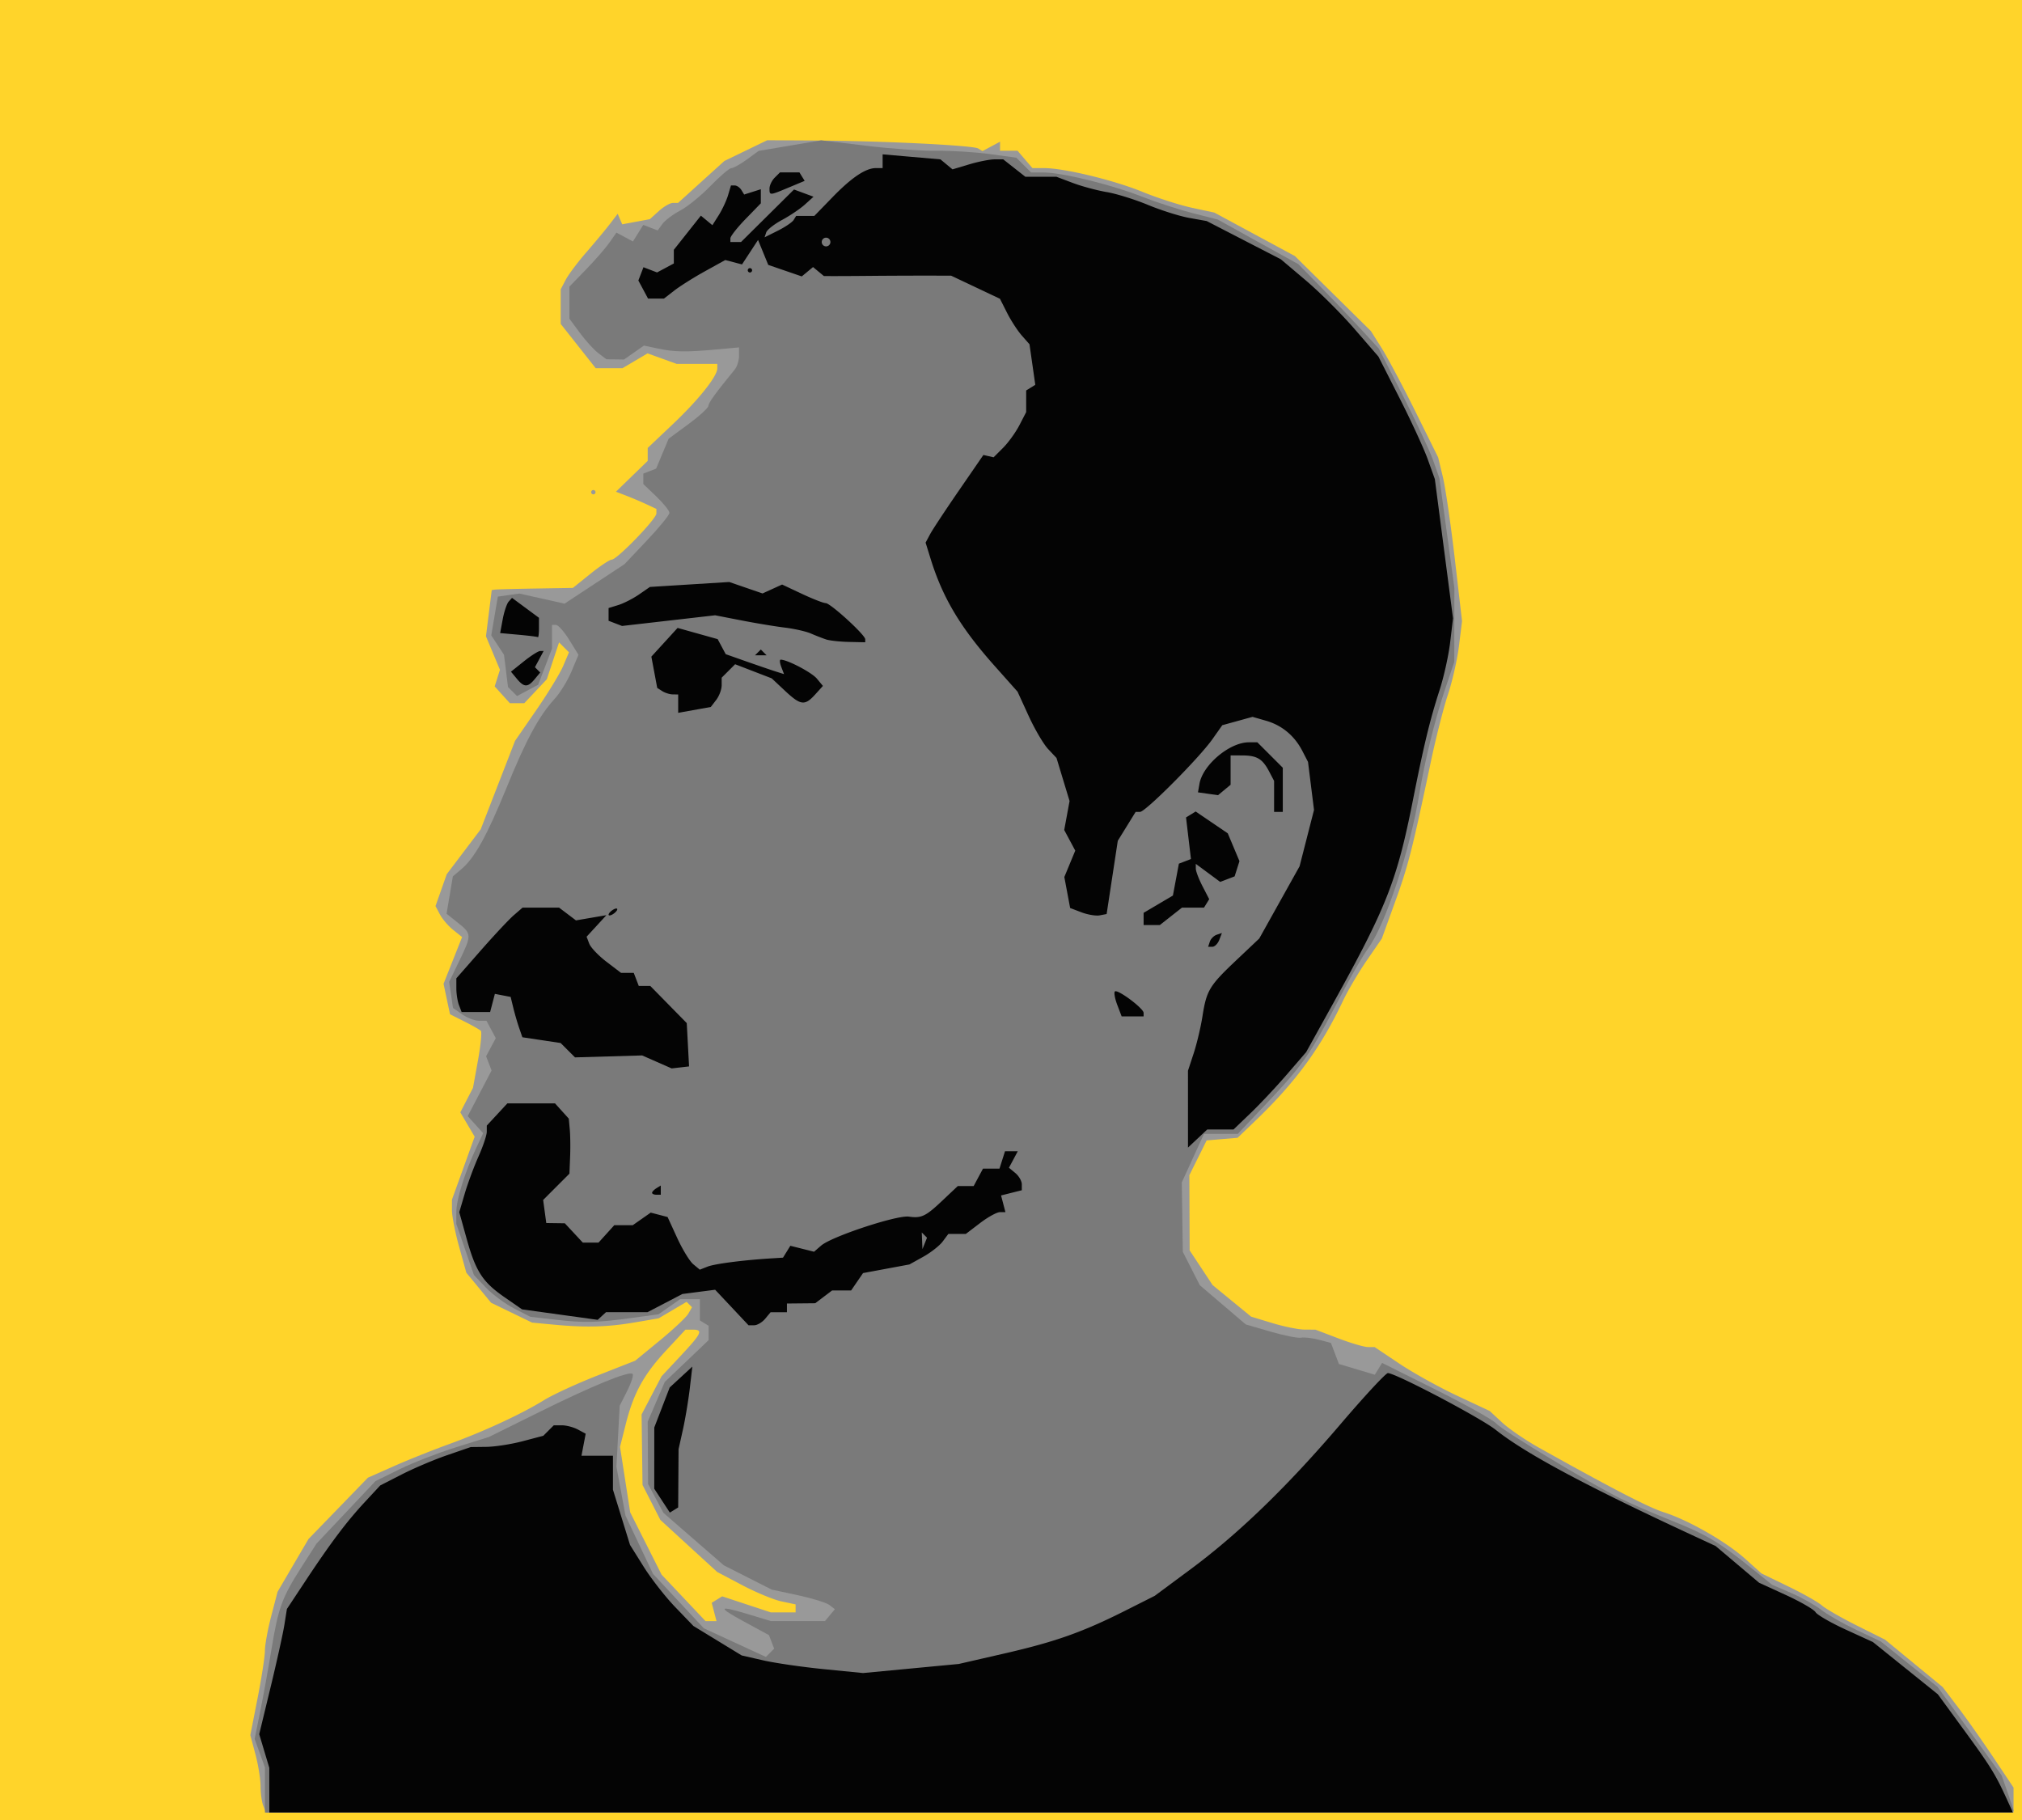 <svg xmlns="http://www.w3.org/2000/svg" viewBox="0 0 708.66 637.8"><path fill-rule="evenodd" fill="#ffd42a" d="M0 0h708.66v637.8H0z"/><path d="M92.247 632.76c-.509-1.327-.925-4.404-.925-6.839s-.808-7.448-1.796-11.141l-1.795-6.714 2.558-13.019c1.406-7.16 2.558-14.638 2.558-16.617 0-1.98.996-7.423 2.213-12.097l2.214-8.498 5.417-9.244 5.418-9.244 10.423-10.759 10.423-10.759 9.005-3.993c4.954-2.197 13.662-5.678 19.352-7.736 12.125-4.385 25.478-10.568 33.39-15.46 3.092-1.912 11.54-5.8 18.771-8.638l13.149-5.162 8.67-7.12c4.768-3.917 9.247-8.133 9.953-9.37l1.283-2.249-.949-.949-.949-.949-4.898 2.894-4.897 2.893-8.395 1.436c-9.497 1.624-17.12 1.835-28.275.783l-7.685-.725-7.18-3.476-7.181-3.476-4.34-5.266-4.34-5.265-2.519-9.058c-1.385-4.981-2.518-10.742-2.518-12.8v-3.744l3.98-11.033 3.98-11.033-2.517-4.26-2.516-4.26 2.223-4.3 2.223-4.3 1.745-9.621c.96-5.292 1.413-9.954 1.007-10.36-.405-.405-3.003-1.877-5.773-3.271l-5.036-2.535-1.133-5.335-1.132-5.336 3.25-8.188 3.252-8.188-3.103-2.484c-1.706-1.366-3.803-3.808-4.66-5.428l-1.558-2.945 1.975-5.596 1.974-5.595 5.947-7.858 5.947-7.857 6.015-15.495 6.015-15.495 7.452-10.793c4.1-5.937 8.353-12.92 9.453-15.52l2-4.725-1.737-1.737-1.737-1.738-2.146 6.463-2.146 6.462-3.949 4.193-3.95 4.192h-5.054l-2.66-2.94-2.661-2.94.924-2.912.925-2.913-2.452-5.867-2.451-5.867 1.012-8.099 1.012-8.099 1.033-.162c.569-.09 6.966-.262 14.217-.382l13.182-.218 6.166-4.955c3.39-2.725 6.745-4.954 7.455-4.954 1.847 0 15.658-14.274 15.658-16.183v-1.595l-3.43-1.6a137.33 137.33 0 00-7.089-3.011l-3.658-1.412 5.564-5.404 5.564-5.404v-4.532l8.766-8.296c9.047-8.561 15.626-16.804 15.626-19.579v-1.586H237.13l-5.087-1.84-5.086-1.839-4.404 2.602-4.404 2.601h-9.368l-6.133-7.759-6.134-7.76v-12.122l1.741-3.33c.958-1.831 4.216-6.177 7.242-9.656s6.735-7.939 8.245-9.91l2.746-3.582.792 1.846.792 1.846 4.847-.908 4.848-.907 3.147-2.844c1.73-1.565 3.953-2.845 4.938-2.845h1.792l8.112-7.347 8.113-7.347 7.507-3.634 7.506-3.633 16.792.094c23.429.13 55.382 1.693 57.165 2.794l1.489.92 3.08-1.648 3.08-1.649v3.156h6.129l2.61 3.05 2.611 3.048h4.135c6.974 0 24.406 4.213 34.463 8.33 5.251 2.149 13.06 4.66 17.352 5.58l7.804 1.675 14.119 7.617 14.118 7.617 13.323 13.145 13.323 13.144 3.755 5.948c2.065 3.271 7.368 13.233 11.783 22.136l8.028 16.187 1.651 6.86c.908 3.773 2.791 16.684 4.185 28.691l2.533 21.831-1.07 8.66c-.59 4.762-2.329 12.432-3.866 17.043s-4.242 15.245-6.011 23.63c-6.522 30.906-7.889 36.266-12.48 48.953l-4.686 12.952-5.264 7.653c-2.895 4.21-6.62 10.518-8.277 14.02-7.879 16.653-16.652 28.646-31.002 42.385l-6.016 5.76-5.418.454-5.418.456-3.032 6.098-3.033 6.098.052 13.173.052 13.172 4.024 6.08 4.024 6.08 6.747 5.53 6.747 5.528 7.455 2.262c4.1 1.243 9.17 2.269 11.266 2.278l3.811.018 8.02 3.048c4.41 1.676 9.08 3.048 10.374 3.048h2.354l8.682 5.815c4.775 3.199 13.852 8.24 20.17 11.204l11.487 5.387 4.377 4.057c2.407 2.23 8.214 6.2 12.904 8.819 25.796 14.408 38.412 20.931 43.737 22.617 8.547 2.707 21.794 10.276 28.476 16.271l5.754 5.164 9.36 4.534c5.148 2.494 10.448 5.49 11.778 6.66 1.33 1.168 6.863 4.35 12.298 7.069l9.881 4.945 10.1 8.309 10.1 8.308 5.402 7.117c2.971 3.915 8.558 11.839 12.415 17.61l7.012 10.492v8.743H93.183l-.926-2.411zm158.03-67.873l-.838-3.205 1.834-1.134 1.834-1.133 8.53 2.814 8.531 2.814h8.674v-2.807l-4.955-1.047c-2.725-.576-8.911-3.133-13.747-5.683l-8.793-4.637-9.954-9.12-9.953-9.12-3.125-6.126-3.125-6.125-.164-12.35-.164-12.35 3.501-6.695 3.502-6.696 6.719-7.183c7.377-7.886 7.957-9.153 4.19-9.153h-2.53l-6.727 7.241c-7.914 8.52-11.458 14.975-14.205 25.88l-2.008 7.968 1.783 11.466 1.782 11.467 5.496 10.913 5.496 10.913 7.704 8.146 7.705 8.147h3.846l-.839-3.206zm-43.082-392.406c0-.42.343-.762.762-.762s.762.343.762.762-.343.762-.762.762-.762-.343-.762-.762z" fill="#999"/><path d="M92.857 627.271v-7.895l-1.806-4.995-1.806-4.995 1.948-9.596c1.072-5.278 2.848-15.084 3.948-21.793 2.394-14.603 3.687-18.146 10.534-28.85l5.245-8.198 10.338-10.959 10.338-10.958 8.453-4.163c4.649-2.29 13.598-5.77 19.887-7.733l11.434-3.571 17.531-8.675c18.997-9.398 31.653-14.568 32.818-13.404.404.404-.45 3.076-1.898 5.937l-2.634 5.202-.57 10.673-.569 10.673 1.586 8.577 1.585 8.578 4.83 10.222 4.83 10.221 8.913 9.529 8.913 9.528 10.862 5.007 10.862 5.007 1.448-1.448 1.448-1.448-.91-2.37-.91-2.371-8.668-4.704c-9.66-5.242-9.21-5.841 1.864-2.482l7.484 2.27h18.96l1.73-2.084 1.73-2.084-1.924-1.475c-1.059-.811-6.04-2.357-11.072-3.435l-9.147-1.96-8.384-4.251-8.385-4.251-10.587-9.199-10.588-9.198-2.688-5.042-2.688-5.042-.064-10.926-.064-10.927 2.982-6.957 2.982-6.957 7.69-7.334 7.689-7.334v-5.03l-1.524-.942-1.525-.942v-7.443h-6.944l-3.77 2.645-3.769 2.645-9.147 1.253c-12.47 1.707-16.847 1.81-27.049.636l-8.755-1.008-5.728-2.945c-3.15-1.62-7.6-4.918-9.888-7.328l-4.16-4.383-3.081-8.954-3.08-8.954v-4.143c0-4.338 2.992-13.947 7.026-22.56l2.377-5.074-2.706-2.99-2.705-2.989 4.181-7.992 4.181-7.993-.959-2.5-.96-2.5 1.696-3.168 1.696-3.168-1.632-3.049-1.632-3.049h-2.656c-1.46 0-4.1-1.011-5.866-2.248l-3.21-2.248-.67-4.57-.67-4.571 3.526-7.283c4.426-9.138 4.413-9.534-.44-13.404l-3.997-3.186 1.107-6.55 1.107-6.551 2.978-2.517c4.667-3.944 8.989-11.736 15.86-28.596 6.845-16.796 11.327-25.075 16.83-31.088 1.918-2.096 4.58-6.429 5.917-9.628l2.43-5.818-3.235-5.235c-1.78-2.88-3.866-5.235-4.636-5.235h-1.4v8.282l-2.424 6.346-2.423 6.346-3.706 1.983-3.705 1.983-1.582-1.582-1.582-1.582-.7-5.646-.7-5.646-2.234-3.41-2.234-3.409 1.153-6.787 1.153-6.788 3.775-.538 3.775-.537 7.916 1.77 7.916 1.772 10.518-6.93 10.518-6.928 7.863-8.315c4.325-4.573 7.864-8.913 7.864-9.645 0-.732-2.058-3.302-4.574-5.712l-4.573-4.382v-3.677l2.238-.859 2.239-.859 2.192-5.246 2.192-5.246 6.944-5.11c3.819-2.811 6.97-5.698 7.003-6.416.051-1.122 2.37-4.321 9.23-12.732.825-1.013 1.5-3.169 1.5-4.791v-2.95l-8.003.727c-10.604.964-14.663.897-20.478-.34l-4.853-1.03-3.49 2.444-3.49 2.445-3.092-.048-3.09-.049-2.802-2.122c-1.54-1.168-4.456-4.366-6.479-7.108l-3.678-4.986v-11.236l5.792-5.968c3.185-3.282 6.893-7.54 8.24-9.462l2.447-3.494 2.894 1.549 2.895 1.549 1.81-2.9 1.812-2.899 2.52.967 2.521.968 1.686-2.3c.926-1.265 3.743-3.378 6.258-4.696 2.516-1.317 7.286-5.196 10.6-8.619 3.315-3.423 6.6-6.224 7.303-6.224.703 0 3.136-1.356 5.408-3.014l4.13-3.015 10.974-1.856 10.974-1.855 15.706 1.899c8.637 1.044 19.821 1.842 24.852 1.772 5.03-.07 13.347.446 18.482 1.144l9.334 1.271 2.59 2.59 2.589 2.589h4.37c6.38 0 23.759 4.257 34.287 8.398 5.031 1.98 13.117 4.614 17.968 5.855l8.82 2.256 14.109 7.815 14.108 7.816 7.79 7.94c4.285 4.368 10.629 11.022 14.098 14.787l6.306 6.846 8.407 16.434c4.623 9.039 9.405 19.265 10.625 22.724l2.22 6.29 2.618 19.213 2.619 19.214-.015 12.958-.016 12.958-3.334 9.91c-3.39 10.078-7.02 24.81-8.826 35.825-3.304 20.151-11.932 46.295-18.061 54.728-1.767 2.431-5.613 9.016-8.548 14.633-12.724 24.354-13.45 25.374-31.697 44.596l-5.427 5.717h-11.83l-3.89 8.498-3.89 8.498.177 12.171.178 12.171 2.983 5.848 2.983 5.847 8.056 6.874 8.055 6.874 8.687 2.52c4.777 1.386 9.58 2.34 10.671 2.12 1.092-.221 3.896.103 6.231.72l4.247 1.12 1.402 3.687 1.401 3.687 6.287 1.883 6.287 1.884 1.28-2.071 1.28-2.071 19.07 9.508c10.488 5.23 19.891 10.498 20.896 11.708 1.86 2.24 32.293 20.622 43.367 26.194 3.354 1.687 11.498 5.221 18.098 7.853 12.346 4.924 16.577 7.452 28.4 16.962l6.86 5.52 6.687 2.882c3.678 1.586 8.412 4.24 10.52 5.9s7.675 4.835 12.37 7.06l8.535 4.045 9.91 7.927 9.909 7.927 3.811 5.21c2.096 2.865 7.155 9.849 11.241 15.519l7.43 10.31 2.098 5.947c1.155 3.271 2.099 6.204 2.099 6.518 0 .314-137.891.57-306.425.57H92.857v-7.895z" fill="#7a7a7a"/><path d="M94.382 627.332v-7.827l-1.765-5.89-1.765-5.892 3.967-16.392c2.181-9.015 4.365-18.887 4.851-21.939l.884-5.547 6.442-9.738c8.852-13.382 14.45-20.825 20.832-27.702l5.429-5.848 7.588-3.881c4.173-2.135 11.313-5.163 15.865-6.729l8.277-2.847 5.478-.068c3.013-.037 8.734-.926 12.714-1.976l7.235-1.909 1.836-1.835 1.835-1.835h2.844c1.564 0 4.08.662 5.592 1.47l2.748 1.471-.74 3.865-.738 3.866h11.027v11.874l2.994 9.69 2.995 9.688 4.773 7.622c2.625 4.193 7.623 10.583 11.107 14.2l6.334 6.578 8.461 5.162 8.462 5.163 7.546 1.723c4.15.948 13.72 2.336 21.266 3.084l13.721 1.362 16.77-1.592 16.769-1.59 16.007-3.674c17.893-4.107 27.432-7.49 42.46-15.057l10.236-5.155 12.572-9.321c16.811-12.464 33.88-28.978 52.452-50.745 8.437-9.888 15.942-17.978 16.678-17.978 2.691 0 32.498 15.682 37.774 19.873 10.358 8.228 31.192 19.415 67.938 36.475l9.147 4.247 7.623 6.437 7.622 6.436 9.35 4.283c5.141 2.356 9.835 5.07 10.43 6.033.595.963 5.36 3.71 10.59 6.106l9.509 4.354 11.377 9.154 11.378 9.153 9.082 12.416c9.342 12.771 11.066 15.542 14.964 24.052l2.27 4.955H94.394v-7.827zm137.653-101.446l-2.735-4.18.005-10.733.004-10.732 2.702-7.011 2.702-7.012 3.969-3.66 3.969-3.66-.893 7.623c-.492 4.192-1.58 10.71-2.417 14.482l-1.523 6.86-.066 10.201-.067 10.2-1.457.901-1.458.901-2.735-4.18zm24.453-67.693l-5.846-6.221-5.74.744-5.739.744-6.122 3.191-6.122 3.19h-14.541l-1.449 1.338-1.448 1.337-13.256-1.834-13.257-1.835-6.108-4.233c-7.728-5.355-10.123-9.052-13.324-20.568l-2.571-9.248 1.91-6.489c1.051-3.569 3.22-9.422 4.82-13.009 1.602-3.585 2.911-7.495 2.911-8.687v-2.167l3.605-3.89 3.605-3.89h16.71l2.409 2.668 2.408 2.668.352 3.811c.193 2.096.245 6.437.114 9.646l-.237 5.834-4.606 4.605-4.605 4.606.547 4.043.548 4.043 3.25.044 3.25.045 3.154 3.386 3.154 3.385h5.507l2.76-3.049 2.759-3.049h6.471l3.15-2.206 3.15-2.206 2.957.773 2.957.773 3.363 7.331c1.85 4.032 4.39 8.184 5.647 9.226l2.283 1.895 2.687-1.06c2.518-.992 12.46-2.287 22.2-2.89l4.267-.264 1.286-2.081 1.286-2.08 4.155 1.042 4.154 1.042 2.488-2.152c3.687-3.188 26.598-10.75 30.757-10.15 4.333.624 5.88-.101 11.474-5.378l5.657-5.335h5.565l1.631-3.05 1.632-3.048h5.785l.968-3.05.968-3.048h4.475l-1.546 2.889-1.546 2.888 2.255 1.872c1.24 1.029 2.254 2.803 2.254 3.942v2.071l-3.636.913-3.637.913.765 2.927.766 2.928h-1.94c-1.066 0-4.188 1.715-6.936 3.81l-4.997 3.812h-6.128l-1.992 2.668c-1.096 1.467-4.17 3.876-6.83 5.353l-4.839 2.685-8.12 1.508-8.12 1.508-2.091 3.048-2.092 3.049h-6.668l-2.96 2.238-2.958 2.238-4.955.049-4.955.048v3.05h-5.724l-1.898 2.286c-1.044 1.258-2.785 2.287-3.87 2.287h-1.971l-5.845-6.222zm67.49-25.38l-.922-.92.12 2.922.121 2.922.8-2.001.802-2.001-.922-.921zm-95.44-14.805c0-.37.686-1.096 1.524-1.615l1.525-.942v3.23h-1.525c-.838 0-1.524-.303-1.524-.673zm187.818-29.315l-.003-13.462 2-6.098c1.1-3.354 2.485-9.185 3.076-12.958 1.428-9.106 2.412-10.738 11.854-19.667l8.053-7.617 7.066-12.655 7.067-12.656 2.53-9.877 2.529-9.876-1.052-8.416-1.051-8.415-1.974-3.817c-2.763-5.344-7.157-9.006-12.718-10.6l-4.754-1.364-5.3 1.463-5.299 1.463-3.46 4.901c-4.67 6.617-23.457 25.482-25.375 25.482h-1.537l-3.126 5.06-3.127 5.058-1.954 12.833-1.954 12.834-2.405.463c-1.323.255-4.201-.22-6.396-1.054l-3.99-1.517-1.019-5.43-1.018-5.43 1.915-4.625 1.916-4.624-1.934-3.613-1.934-3.613.937-5.077.937-5.076-2.287-7.543-2.287-7.544-2.943-3.132c-1.618-1.723-4.69-6.951-6.827-11.619l-3.885-8.485-8.05-9.042c-11.98-13.457-18.176-23.83-22.431-37.551l-1.75-5.642 1.567-2.928c.862-1.61 5.42-8.521 10.13-15.358l8.561-12.43 1.788.41 1.788.411 3.34-3.34c1.838-1.838 4.407-5.402 5.71-7.92l2.367-4.579v-7.594l1.598-.987 1.597-.987-1.017-7.106-1.017-7.107-2.689-3.049c-1.479-1.677-3.808-5.263-5.175-7.969l-2.486-4.92-8.566-4.052-8.566-4.052-9.326-.006c-5.129-.003-13.442.032-18.472.08a1570.5 1570.5 0 01-12.958.078l-3.812-.009-1.905-1.577-1.906-1.576-1.974 1.639-1.975 1.638-5.873-2.019-5.873-2.018-1.787-4.373-1.787-4.372-2.81 4.29-2.811 4.289-2.937-.768-2.937-.768-7.104 3.934c-3.908 2.163-8.74 5.202-10.74 6.753l-3.636 2.82h-5.58l-1.695-3.169-1.696-3.168.893-2.325.892-2.326 2.385.915 2.384.915 2.939-1.573 2.938-1.573v-4.79l4.74-5.984 4.74-5.985 2.018 1.675 2.019 1.675 2.23-3.532c1.226-1.943 2.69-5.076 3.253-6.962l1.024-3.43h1.332c.732 0 1.773.714 2.312 1.586l.98 1.587 2.922-.927 2.92-.927v4.93l-5.336 5.494c-2.934 3.022-5.335 6.075-5.335 6.785v1.29h3.729l9.285-9.203 9.286-9.202 3.42 1.265 3.42 1.265-3.015 2.729c-1.659 1.5-5.263 3.934-8.01 5.407-2.747 1.473-5.25 3.445-5.562 4.383l-.568 1.704 4.648-2.32c2.557-1.275 5.046-2.961 5.532-3.747l.882-1.428h6.376l6.29-6.479c6.8-7.005 11.696-10.29 15.336-10.29h2.308v-4.81l10.133.88 10.133.879 2.111 1.752 2.111 1.752 5.846-1.75c3.215-.964 7.217-1.752 8.893-1.752h3.048l3.876 3.049 3.876 3.049h10.89l5.749 2.165c3.16 1.191 8.49 2.626 11.843 3.19 3.353.562 9.87 2.588 14.483 4.5s11.13 3.967 14.485 4.567l6.098 1.09 12.998 6.705 13 6.705 8.728 7.38c4.801 4.06 12.497 11.732 17.1 17.048l8.372 9.667 7.428 14.607c4.086 8.034 8.534 17.695 9.885 21.468l2.455 6.86 3.184 24.392 3.184 24.392-.998 8.385c-.55 4.612-2.22 12.158-3.715 16.77-3.383 10.44-5.47 19.059-9.371 38.71-5.566 28.03-9.185 37.254-27.797 70.842l-9.596 17.318-6.757 7.83c-3.716 4.306-9.444 10.404-12.727 13.552l-5.97 5.723h-9.206l-3.376 3.172-3.376 3.171-.003-13.462zM291.042 84.815c0-.839-.686-1.525-1.524-1.525s-1.525.686-1.525 1.525.686 1.524 1.525 1.524 1.524-.686 1.524-1.524zm-60.817 287.322l-5.173-2.275-11.763.342-11.763.341-2.52-2.519-2.519-2.519-6.704-1.005-6.704-1.006-1.132-3.277c-.623-1.803-1.548-4.985-2.056-7.07l-.922-3.793-2.765-.533-2.764-.532-.832 3.182-.832 3.181h-9.99l-.925-2.411c-.509-1.326-.925-3.984-.925-5.906v-3.494l8.521-9.72c4.687-5.347 9.908-10.922 11.603-12.389l3.081-2.668h12.8l2.96 2.236 2.958 2.236 5.336-.914 5.336-.914-3.473 3.777-3.474 3.777.938 2.444c.516 1.344 3.234 4.195 6.04 6.335l5.101 3.89h4.45l.878 2.288.878 2.286h4.034l6.392 6.513 6.392 6.513.405 7.589.404 7.589-3.049.35-3.049.352-5.173-2.275zm161.353-19.981c-.84-2.213-1.22-4.331-.844-4.708.91-.91 10.072 5.906 10.072 7.493v1.237h-7.698l-1.53-4.022zm32.445-22.18c.332-.996 1.418-2.082 2.415-2.415l1.811-.603-.926 2.414c-.51 1.328-1.597 2.414-2.415 2.414h-1.489l.604-1.81zm-23.217-7.949v-2.136l5.134-3.029 5.134-3.03 1.048-5.585 1.048-5.587 2.116-.811 2.115-.812-.863-7.287-.863-7.287 1.686-1.041 1.685-1.042 5.628 3.824 5.627 3.824 2.049 4.873 2.049 4.873-.847 2.67-.848 2.668-2.526.97-2.527.97-4.275-3.162-4.276-3.16v1.645c0 .905 1.057 3.69 2.35 6.189l2.348 4.542-.914 1.48-.915 1.48h-7.724l-3.876 3.049-3.876 3.049h-5.687v-2.137zm-187.513-1.495c0-.419.686-1.186 1.524-1.704.839-.518 1.525-.6 1.525-.18s-.686 1.186-1.525 1.704c-.838.519-1.524.6-1.524.18zM446.54 279.09v-5.436l-1.753-3.33c-2.315-4.398-4.254-5.565-9.3-5.593l-4.192-.023v10.298l-2.203 1.828-2.203 1.828-3.514-.498-3.514-.498.522-2.986c1.16-6.646 10.557-14.546 17.301-14.546h2.992l4.456 4.457 4.457 4.456v15.48h-3.05v-5.436zm-208.856-32.507v-3.218l-1.906-.024c-1.048-.012-2.7-.529-3.671-1.147l-1.766-1.123-1.028-5.481-1.029-5.481 4.597-5.033 4.597-5.033 7.025 1.967 7.025 1.967 1.41 2.636 1.41 2.635 7.294 2.568c4.012 1.411 8.61 2.983 10.22 3.492l2.924.924-.971-2.531c-.535-1.393-.628-2.532-.208-2.532 2.352 0 10.881 4.471 12.69 6.652l2.116 2.552-2.733 3.02c-3.626 4.006-5.067 3.825-10.573-1.327l-4.646-4.349-6.41-2.472-6.41-2.472-2.356 2.356-2.356 2.355v2.65c0 1.456-.858 3.765-1.906 5.13l-1.905 2.482-5.717 1.028-5.717 1.028v-3.219zm-56.556-8.734l-2.048-2.467 4.529-3.624c2.49-1.993 5.067-3.626 5.726-3.63l1.197-.008-1.525 2.848-1.524 2.849.926.926.925.925-1.928 2.324c-2.452 2.955-3.73 2.926-6.278-.143zm84.504-9.221l1.017-1.016 1.016 1.016 1.016 1.016h-4.065l1.016-1.016zm23.885-4.551c-1.258-.415-3.66-1.35-5.336-2.08s-5.793-1.661-9.147-2.07c-3.354-.41-10.214-1.546-15.245-2.526l-9.147-1.783-16.314 1.87-16.313 1.869-2.362-.907-2.362-.906v-4.464l3.43-1.065c1.887-.585 5.146-2.249 7.242-3.696l3.811-2.632 13.904-.868 13.905-.868 5.833 2.006 5.834 2.005 3.427-1.562 3.428-1.561 6.927 3.255c3.81 1.791 7.563 3.256 8.34 3.256 1.674 0 13.865 11.137 13.865 12.666v1.055l-5.717-.12c-3.144-.067-6.746-.46-8.003-.874zm-107.804-1.644l-6.424-.581.909-4.87c.5-2.678 1.437-5.454 2.082-6.169l1.174-1.299 4.723 3.492 4.722 3.491v3.525c0 1.938-.171 3.404-.38 3.258s-3.273-.528-6.806-.847zm80.357-127.708c0-.419.343-.762.762-.762s.762.343.762.762-.343.763-.762.763-.762-.343-.762-.763zm7.622-28.66c0-1.09.823-2.805 1.83-3.812l1.829-1.829h6.833l.913 1.478.914 1.479-5.583 2.333c-6.759 2.824-6.736 2.822-6.736.35z" fill="#040404"/></svg>